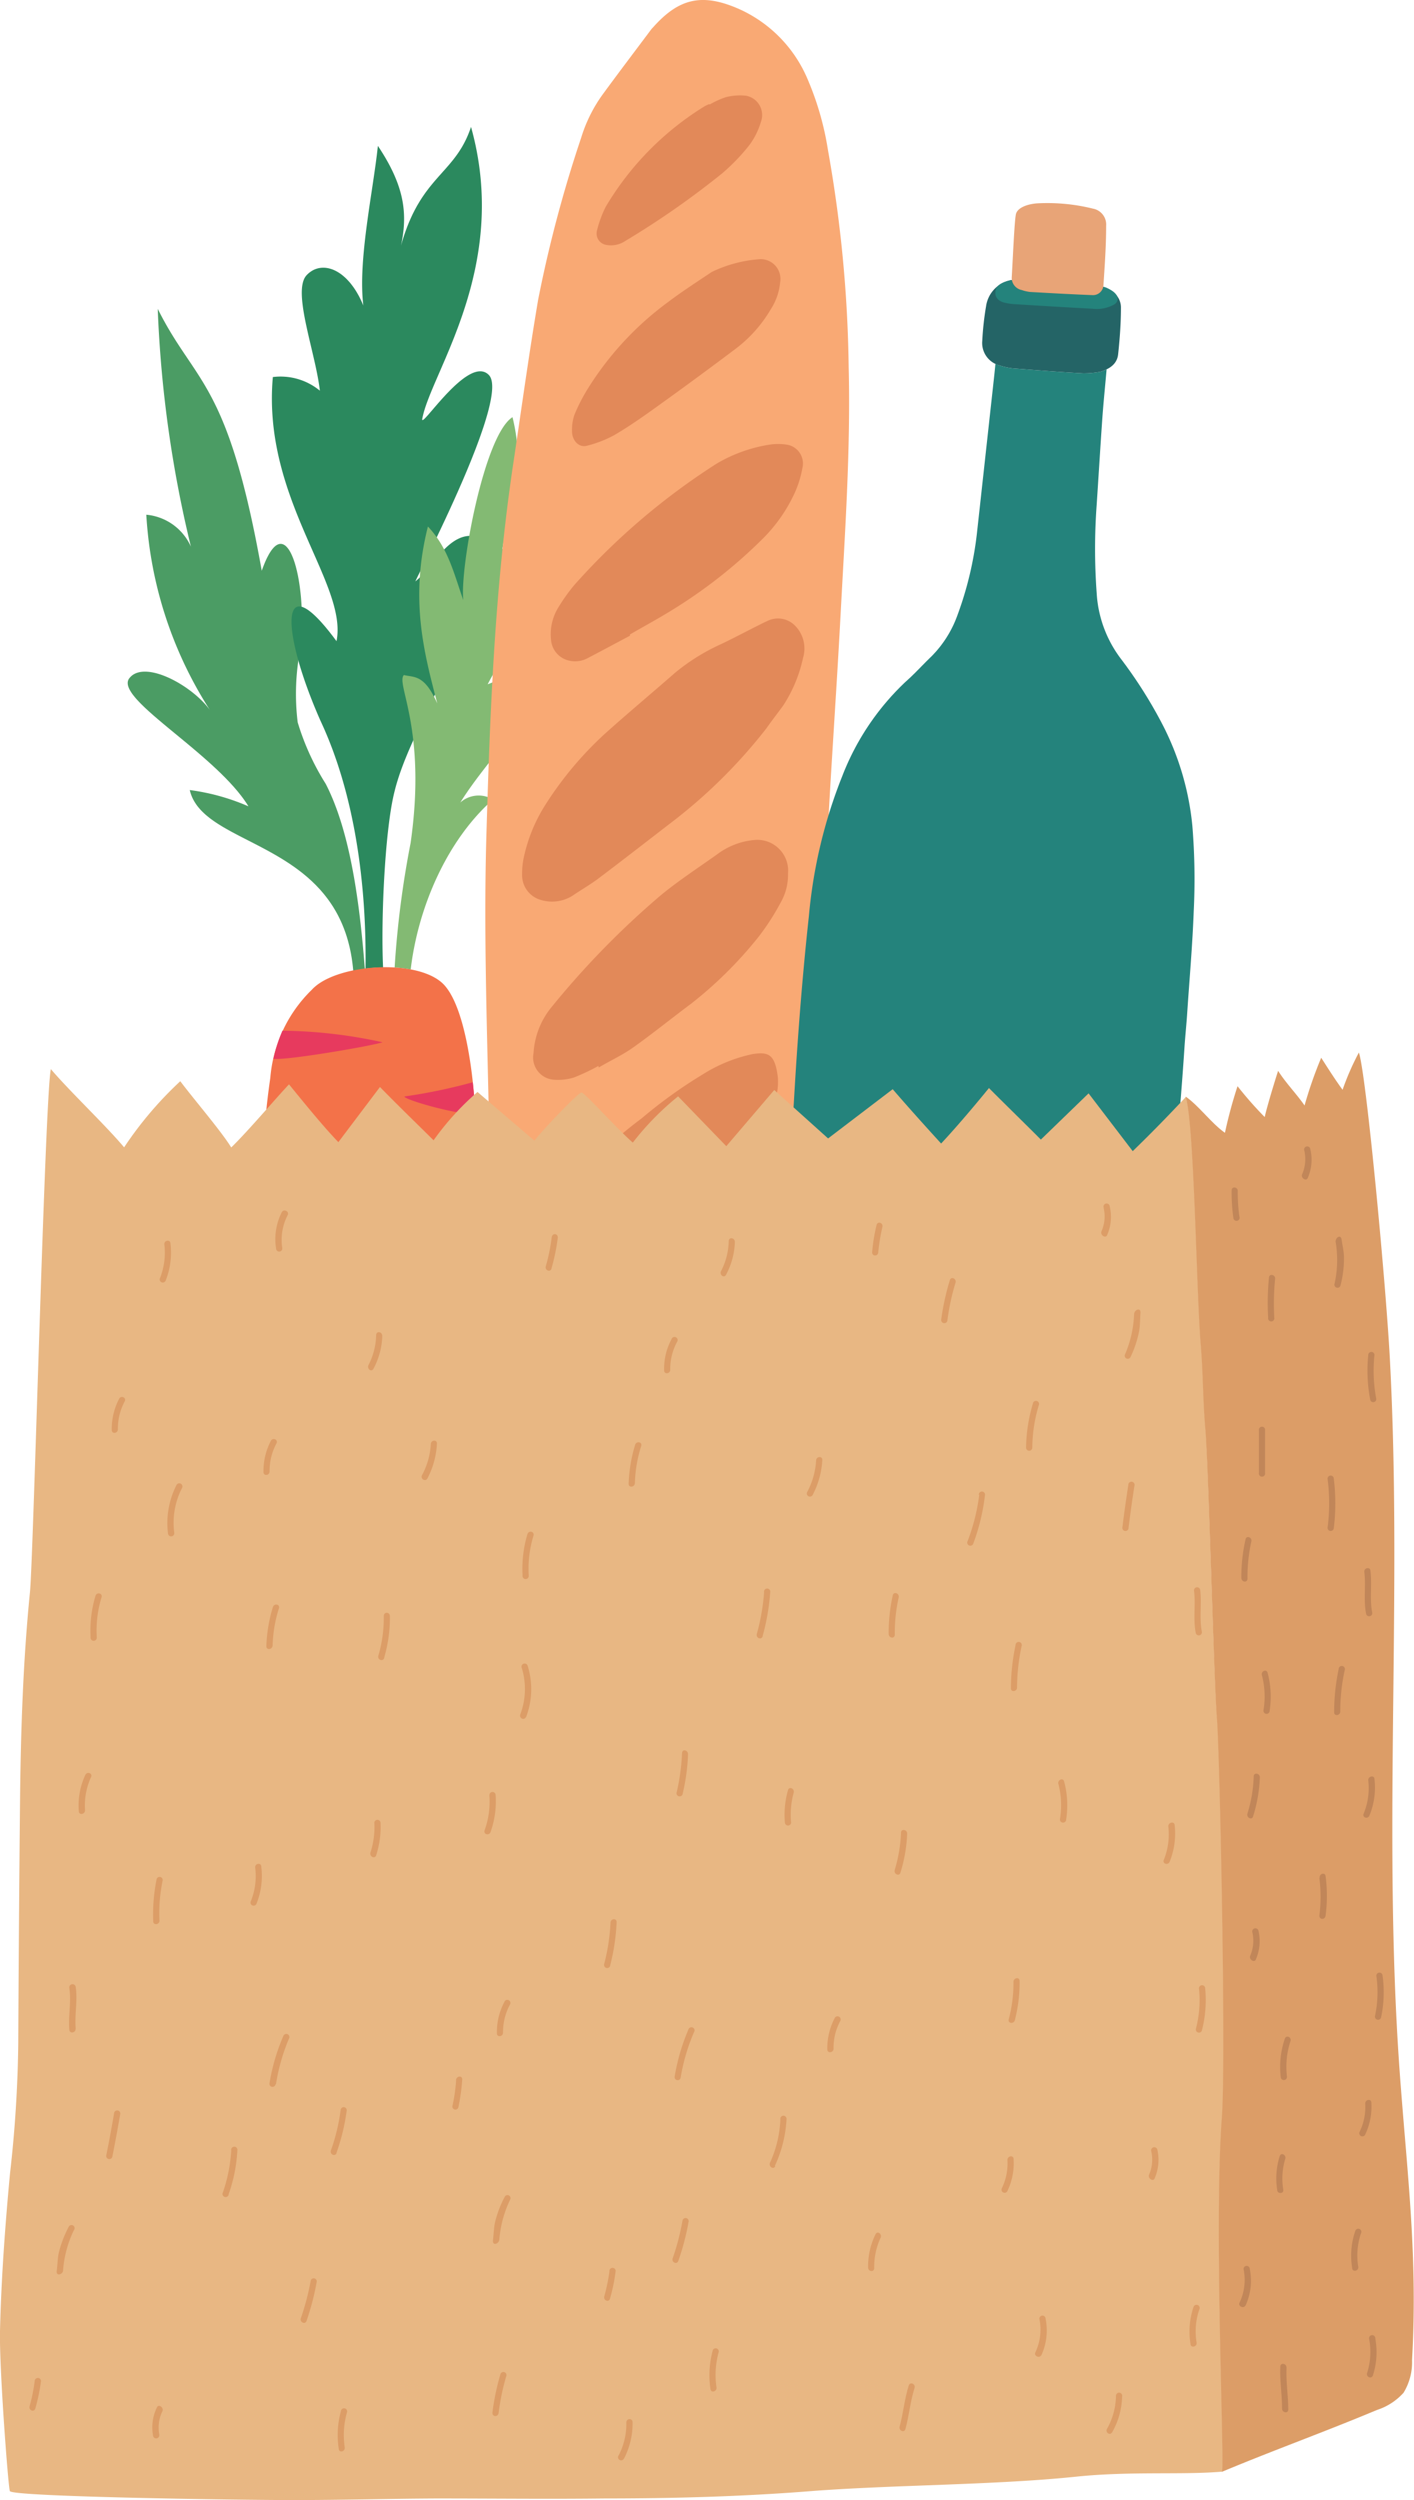 <svg id="Layer_1" data-name="Layer 1" xmlns="http://www.w3.org/2000/svg" width="122.36" height="216.29" viewBox="0 0 122.36 216.29"><path d="M30.57,84c.34-.07.68-.13,1-.18-.44-5.72-1.26-11.88-3.38-16a21.7,21.7,0,0,1-2.43-5.33A20.35,20.35,0,0,1,26,56.08c.65-5.85-1.24-12.71-3.35-6.7-2.94-16.51-5.73-16.11-9-22.66a103.48,103.48,0,0,0,2.87,20.57,4.69,4.69,0,0,0-3.86-2.76,35,35,0,0,0,5.76,17.29c-1.3-2.26-5.88-4.9-7.23-3.14s7.54,6.53,10.31,11.08a18.72,18.72,0,0,0-5.08-1.41C17.61,73.49,29.61,72.59,30.57,84Z" style="fill:#4b9c64"/><path d="M35.94,50.3c1.07-2.27,8.14-16,6.37-17.85s-5.94,4.79-5.77,3.79c.72-4,7.63-13.07,4.22-25.26-1.38,4.16-4.35,4.18-6.06,10.27.58-2.71.35-5.12-2-8.63-.42,4-1.74,9.86-1.26,13.81-1.31-3.19-3.6-4-4.9-2.63s.76,6.65,1.14,10a5.35,5.35,0,0,0-4.07-1.18c-.94,10.57,6.51,17.86,5.51,22.85-5-6.8-4.87-1-1.39,6.88,3,6.39,4,14.3,3.9,21.45a12.79,12.79,0,0,1,1.52-.1c-.2-4.37.18-12.1,1-15.26,1.51-6.17,7.78-13.86,7.18-22C38.89,45.8,37.47,49.11,35.94,50.3Z" style="fill:#2b895e"/><path d="M42.2,59.2c2.29-4.37,7.82-12.12,6.15-14.15s-3.39,1.1-4.88,2.46c.54-3.48,2.12-6.31.88-11.42-2.45,1.54-4.56,13-4.26,15.83-.84-2.4-1.32-4.52-3.06-6.37-1.58,6.26-.35,10.88.81,15.31-1.12-2.54-2-2.24-2.89-2.46-.73.76,2,4.63.58,14.54A82.72,82.72,0,0,0,34.15,83.7a12.28,12.28,0,0,1,1.39.17c.64-5.41,3.15-11.19,7.12-14.7a2.39,2.39,0,0,0-2.83.26c2.45-3.91,5.69-6.54,7.35-11.74C45.28,57.36,44,58.56,42.2,59.2Z" style="fill:#83ba73"/><path d="M38.22,85C35.83,82.91,29,83.43,27,85.61a12,12,0,0,0-3.61,7.65c-1.73,11.8-.12,24.8,1.43,36.63.82,6.3,2.45,14.71,3.2,18.14s2.2,6.06,4.31,6.37,4.23-7.23,4.84-10.91c1.87-11.31,3.31-27.62,4-40.76C41.52,95.94,40.61,87.08,38.22,85Z" style="fill:#f37249"/><path d="M24.94,118.9a4.63,4.63,0,0,0,2.85,1,17.83,17.83,0,0,0,3.5-.18,14.7,14.7,0,0,0,4-.89A12.18,12.18,0,0,0,24.94,118.9Zm8.8-11.4a13.53,13.53,0,0,0,4.14-1.32s-1.67-.89-5.44-.73a12.2,12.2,0,0,0-4.86,1.15A16.1,16.1,0,0,0,33.74,107.5Zm7.39-11.1c-.05-.94-.12-1.87-.22-2.77A47.17,47.17,0,0,1,35,94.86C34.94,95.11,39.21,96.38,41.13,96.4Zm-9.87,42.79a16.52,16.52,0,0,0,6.3,1.56c.12-.79.23-1.59.34-2.41A44.75,44.75,0,0,0,31.26,139.19Zm.67,10.51-3.58-.25a14.73,14.73,0,0,0,.7,1.88,8.23,8.23,0,0,0,3.11-1.49C32.16,149.74,32,149.71,31.93,149.7ZM22.79,99c-.07,1.09-.14,2.18-.16,3.28A24.37,24.37,0,0,0,30.7,101C28.49,100.16,25.29,99.66,22.79,99Zm5.36,45.42.54.32a7.55,7.55,0,0,0,6,.21C32.2,143.18,29.29,144.37,28.15,144.41Zm5-31.14a32,32,0,0,0,5.44.91c.6,0,1.22,0,1.83,0,.07-.87.13-1.74.2-2.6-1,.23-1.94.44-2.74.59A39.25,39.25,0,0,0,33.12,113.27ZM25.21,133c.16,1,.32,2.07.5,3.11A30.75,30.75,0,0,0,32,133.83C31,133.38,26.4,133,25.21,133Zm8.47-7.16a12.54,12.54,0,0,0-4.53.93,10.76,10.76,0,0,0,4.86.94,7.36,7.36,0,0,0,4-1.77A25.15,25.15,0,0,0,33.68,125.79ZM33.1,90.17a41.88,41.88,0,0,0-8.66-1,13.36,13.36,0,0,0-.78,2.43C24.72,91.77,32.27,90.47,33.1,90.17Z" style="fill:#e73a5e"/><path d="M49,170.74a43.83,43.83,0,0,1-2.42-9.6c-1-6.45-1.76-12.94-2.23-19.47q-.69-9.39-1.15-18.8c-.06-1.18-.24-2.36-.39-3.54a84.31,84.31,0,0,1-.61-14.73c.12-2.88.15-5.77.09-8.65-.17-7.9-.43-15.79-.2-23.68.31-10.69.72-21.37,2.3-32,.72-4.78,1.37-9.58,2.18-14.35a111.33,111.33,0,0,1,3.72-14,12.78,12.78,0,0,1,1.79-3.65c1.4-1.92,2.84-3.81,4.26-5.71a1.54,1.54,0,0,1,.17-.19C58.79-.2,60.82-.61,64,.8a11.58,11.58,0,0,1,5.79,5.83A25.46,25.46,0,0,1,71.65,13a114.23,114.23,0,0,1,1.79,18.73c.18,7.23-.33,14.43-.71,21.63-.47,8.81-1.16,17.61-1.45,26.44-.2,6.11-.53,12.21-.5,18.32.06,10,.32,20,.58,30,.22,8.41-.18,16.8-.74,25.18A129.2,129.2,0,0,1,69,168a38.23,38.23,0,0,1-2.1,7.32,7.11,7.11,0,0,1-7.37,4.3,26.68,26.68,0,0,1-4-.84,7.05,7.05,0,0,1-3.31-2.29A20.68,20.68,0,0,1,49,170.74Z" style="fill:#f9a974"/><path d="M49.53,77.5a3.34,3.34,0,0,1-2.72.36,2.23,2.23,0,0,1-1.63-2.24,6.78,6.78,0,0,1,.2-1.68,13.91,13.91,0,0,1,1.83-4.34,30.49,30.49,0,0,1,5.2-6.18c2-1.79,4-3.46,6-5.21a17.67,17.67,0,0,1,4-2.49c1.09-.52,2.16-1.09,3.24-1.63.24-.12.47-.24.7-.34a2.07,2.07,0,0,1,2.4.33,2.81,2.81,0,0,1,.74,2.84A12.26,12.26,0,0,1,67.8,61c-.48.67-1,1.32-1.47,2A45.21,45.21,0,0,1,58,71.23c-2.09,1.61-4.17,3.23-6.28,4.82C51,76.58,50.26,77,49.53,77.5Z" style="fill:#e28959"/><path d="M51.78,92.22a18.35,18.35,0,0,1-2.12,1,4.67,4.67,0,0,1-1.75.19,1.93,1.93,0,0,1-1.74-2.3,6.9,6.9,0,0,1,1.46-3.86,73.51,73.51,0,0,1,9.53-9.78c1.56-1.29,3.26-2.39,4.9-3.56a6.29,6.29,0,0,1,3.34-1.25,2.67,2.67,0,0,1,2.79,2.92A4.77,4.77,0,0,1,67.6,78a21.35,21.35,0,0,1-1.92,3,35.18,35.18,0,0,1-5.87,5.83c-1.69,1.26-3.34,2.6-5.06,3.82-.92.65-2,1.14-2.93,1.7Z" style="fill:#e28959"/><path d="M49,111.54a10.61,10.61,0,0,1-2.1.16,2.4,2.4,0,0,1-1.65-3.39,10.62,10.62,0,0,1,.68-1.18,38.78,38.78,0,0,1,9.6-10.38,41,41,0,0,1,5.33-3.83,13.12,13.12,0,0,1,4.28-1.73c1.36-.2,1.92,0,2.17,2a5.35,5.35,0,0,1-.66,3,19.24,19.24,0,0,1-4.42,6.15,51.45,51.45,0,0,1-4.55,3.58c-2.07,1.48-4.19,2.86-6.29,4.26C50.68,110.59,49.92,111,49,111.54Z" style="fill:#e28959"/><path d="M54.51,55c-1.23.65-2.45,1.31-3.68,1.95a2.29,2.29,0,0,1-1.74.16,2,2,0,0,1-1.41-1.79,4.42,4.42,0,0,1,.6-2.71,15.89,15.89,0,0,1,1.42-2A58.79,58.79,0,0,1,62,40.12a12.94,12.94,0,0,1,4.58-1.65,4.86,4.86,0,0,1,1.52,0,1.65,1.65,0,0,1,1.34,2,9.21,9.21,0,0,1-.65,2.13,13.55,13.55,0,0,1-2.78,4,43,43,0,0,1-7.66,6.06c-1.26.79-2.56,1.49-3.84,2.23Z" style="fill:#e28959"/><path d="M61.59,23.53a11.35,11.35,0,0,1,4.21-1.11,1.71,1.71,0,0,1,1.71,2,5.17,5.17,0,0,1-.82,2.35,11.64,11.64,0,0,1-3,3.38q-3.37,2.54-6.8,5c-1.21.87-2.43,1.73-3.71,2.48a10,10,0,0,1-2.38.93c-.7.2-1.32-.45-1.3-1.3a3.91,3.91,0,0,1,.21-1.38,15.31,15.31,0,0,1,1.13-2.21,26.91,26.91,0,0,1,6.88-7.47C59,25.23,60.29,24.4,61.59,23.53Z" style="fill:#e28959"/><path d="M61.4,9.05a7.6,7.6,0,0,1,1.4-.64,4.94,4.94,0,0,1,1.75-.13,1.7,1.7,0,0,1,1.29,2.28,6.32,6.32,0,0,1-1,2A17.16,17.16,0,0,1,62.49,15a73.4,73.4,0,0,1-8.37,5.84,2.23,2.23,0,0,1-1.7.34,1,1,0,0,1-.77-1.2,9.89,9.89,0,0,1,.76-2.08,25.47,25.47,0,0,1,8.52-8.68A3.25,3.25,0,0,1,61.39,9Z" style="fill:#e28959"/><path d="M64.38,108.11a2.92,2.92,0,0,1,2.4-.11,2,2,0,0,1,1.3,2.07,6.4,6.4,0,0,1-.27,1.45A11.59,11.59,0,0,1,66,115.18a25.94,25.94,0,0,1-4.89,5c-1.82,1.42-2.54,1.85-4.39,3.23a14.83,14.83,0,0,1-3.61,1.89c-1,.38-2,.8-2.93,1.2-.21.08-.42.17-.63.24a1.8,1.8,0,0,1-2.07-.46,2.47,2.47,0,0,1-.48-2.53,10.28,10.28,0,0,1,1.71-3.46c.45-.54.91-1.08,1.39-1.6A28.14,28.14,0,0,1,56.64,113c1.92-1.26,3.83-2.52,5.76-3.76C63,108.82,63.72,108.48,64.38,108.11Z" style="fill:#e28959"/><path d="M64.77,124.87a9.16,9.16,0,0,1,1.93-.27,2.19,2.19,0,0,1,1.67,3,7.54,7.54,0,0,1-.58,1.13,36.27,36.27,0,0,1-8.4,10.12,39.31,39.31,0,0,1-4.74,3.83,12.15,12.15,0,0,1-3.87,1.83c-1.26.27-1.78.06-2.1-1.68a5,5,0,0,1,.48-2.79,18.17,18.17,0,0,1,3.8-5.92,48.64,48.64,0,0,1,4-3.56c1.84-1.48,3.73-2.87,5.61-4.28C63.27,125.84,64,125.41,64.77,124.87Z" style="fill:#e28959"/><path d="M63.77,144.53c1.07-.57,3-.8,3.75.94,1.23,3-6.38,9.52-10.3,12.09a11.55,11.55,0,0,1-4,1.44,4.25,4.25,0,0,1-1.33,0,1.44,1.44,0,0,1-1.17-1.76,7.94,7.94,0,0,1,.57-1.87,12,12,0,0,1,2.43-3.53,37.76,37.76,0,0,1,6.71-5.31c1.1-.68,2.24-1.3,3.36-1.95Z" style="fill:#e28959"/><path d="M58.69,171.9a9.86,9.86,0,0,1-3.68,1,1.51,1.51,0,0,1-1.5-1.74,4.5,4.5,0,0,1,.72-2.06,10.26,10.26,0,0,1,2.67-3c2-1.47,1.64-1,3.64-2.41,1.06-.76,2.13-1.52,3.24-2.17.65-.38,2.62-1.33,3.23.32s-.57,4.55-4.89,7.74C61,170.41,59.84,171.13,58.69,171.9Z" style="fill:#e28959"/><path d="M95.23,32.16a7.83,7.83,0,0,1-1.49.14c-2-.11-4-.27-6.06-.43a5.89,5.89,0,0,1-1.23-.27l-.31-.12-.09.89c-.5,4.55-1,9.11-1.5,13.66a30.17,30.17,0,0,1-1.69,7.17,9.67,9.67,0,0,1-2.29,3.62c-.74.71-1.42,1.47-2.18,2.14a22.15,22.15,0,0,0-5.5,8.17A42.86,42.86,0,0,0,70,79.23c-.59,5.4-1,10.82-1.31,16.24-.76,11.34-1.46,22.69-2.18,34-.37,5.76-.77,11.52-1.11,17.28a31.59,31.59,0,0,0,.28,7.44l1.19,1.86a8.62,8.62,0,0,0,5,3.69,28.49,28.49,0,0,0,4.48.92,28.29,28.29,0,0,0,11.11-.41,9.1,9.1,0,0,0,4.68-1.83,6.67,6.67,0,0,0,3.18-4.71c.27-1.76.53-3.52.68-5.3.34-4.32.91-8.6,1.56-12.88,1-6.72,1.94-13.44,2.42-20.22,0-.76.15-1.52.26-2.28,1-7.4,1.75-14.83,2.25-22.28.06-1,.17-2,.24-3.05.2-3,.46-5.92.57-8.89a56.69,56.69,0,0,0-.12-7.37,24.15,24.15,0,0,0-2.71-9A39.49,39.49,0,0,0,97,57,10.4,10.4,0,0,1,94.9,51.3a52.38,52.38,0,0,1,0-7.62c.17-2.54.32-5.08.5-7.62.1-1.37.24-2.74.36-4.1A4.18,4.18,0,0,1,95.23,32.16Zm-26.6,94.37c0,.06-.08.1-.13.15a3,3,0,0,1-.2-.4s.1-.14.12-.13.12.09.18.14A1.05,1.05,0,0,1,68.63,126.53Z" style="fill:#24837c"/><path d="M95.23,32.16a7.83,7.83,0,0,1-1.49.14c-2-.11-4-.27-6.06-.43a5.89,5.89,0,0,1-1.23-.27A2,2,0,0,1,85,29.49a25.18,25.18,0,0,1,.33-3,2.68,2.68,0,0,1,2.38-2.29,6.87,6.87,0,0,1,1-.14,23.4,23.4,0,0,1,5.54.46,10.88,10.88,0,0,1,1.67.55A1.62,1.62,0,0,1,97,26.62c0,1.35-.1,2.7-.24,4C96.69,31.37,96.2,31.86,95.23,32.16Z" style="fill:#246466"/><path d="M87.48,24.24a18,18,0,0,1,8.24.64c1.39.61,1,1.25.75,1.43a3.09,3.09,0,0,1-1.94.4c-2.27-.12-4.54-.26-6.82-.4A4.85,4.85,0,0,1,87,26.2c-.5-.09-.84-.39-.86-.77S86.15,24.53,87.48,24.24Z" style="fill:#24837c"/><path d="M87.91,18.54c.14-.64,1.17-.91,1.88-.95a16.39,16.39,0,0,1,4.79.46,1.4,1.4,0,0,1,1.14,1.49c0,1.7-.12,3.39-.23,5.08a.91.91,0,0,1-1,.91c-1.78-.07-3.56-.17-5.34-.27a3.3,3.3,0,0,1-.74-.17A1.07,1.07,0,0,1,87.55,24C87.66,22.12,87.78,19.18,87.91,18.54Z" style="fill:#e8a477"/><path d="M105.76,183.24c.38-5.1-.18-31.6-.43-34.64-.28-3.42-.75-22-1-25-.21-2.38-.19-4.79-.39-7.17-.39-4.59-.55-19.11-1.31-21.54-1.63,1.73-2.86,3-4.61,4.7l-3.82-5-4.13,4c-.84-.86-3.65-3.6-4.49-4.46-1.63,2-3.1,3.69-4.14,4.8-1.26-1.38-2.83-3.12-4.19-4.7l-5.59,4.26L67,94.3l-4.15,4.86-4.17-4.31a24,24,0,0,0-3.92,4c-1.4-1.22-4.17-4.33-4.44-4.33s-3.15,3-4.08,4.16l-4.92-4.21a23.55,23.55,0,0,0-3.8,4.18c-1.42-1.41-2.89-2.82-4.64-4.61l-3.6,4.77c-1.29-1.34-2.82-3.22-4.27-5-1.14,1.2-3.5,4-5,5.46-.86-1.4-3.17-4.09-4.41-5.73a31.85,31.85,0,0,0-4.86,5.72C9.16,97.37,6,94.38,4.4,92.49c-.51,2.34-1.51,42.36-1.81,45.28-.58,5.81-.78,11.63-.85,17.46Q1.63,166,1.58,176.78a109.53,109.53,0,0,1-.72,11.31c-.42,4.52-.75,9-.86,13.57-.07,3.18.7,13.35.85,13.85s20,.78,24.51.78c4.14,0,8.28-.12,12.42-.14,4.85,0,9.71.06,14.56,0,5.89,0,11.78-.16,17.65-.62,7.23-.57,16-.52,23.19-1.27,4.64-.48,9.14-.13,12.58-.43C106.05,213.84,105.05,192.87,105.76,183.24Z" style="fill:#e8b783"/><path d="M82.2,110.73a21.57,21.57,0,0,0-.75,3.41.27.27,0,1,0,.53.12,19.8,19.8,0,0,1,.7-3.27c.13-.34-.35-.6-.48-.26Z" style="fill:#dc9d67"/><path d="M89.38,121.43a14,14,0,0,0-.59,3.81.27.27,0,1,0,.54,0,12.94,12.94,0,0,1,.56-3.66.27.27,0,1,0-.51-.16Z" style="fill:#dc9d67"/><path d="M84.74,129.31a17.14,17.14,0,0,1-1,4,.27.27,0,1,0,.49.21,17.81,17.81,0,0,0,1-4.14.27.27,0,1,0-.53-.06Z" style="fill:#dc9d67"/><path d="M77.26,138a15,15,0,0,0-.36,3.35c0,.37.51.46.53.08a14.19,14.19,0,0,1,.33-3.2c.11-.36-.39-.59-.5-.23Z" style="fill:#dc9d67"/><path d="M68.19,154.87a7.75,7.75,0,0,0-.27,2.8.27.27,0,1,0,.53-.08,7.18,7.18,0,0,1,.23-2.49c.1-.36-.39-.59-.49-.23Z" style="fill:#dc9d67"/><path d="M76,108.34a16.8,16.8,0,0,1,.36-2.2c.08-.36-.43-.52-.51-.15a15.55,15.55,0,0,0-.38,2.35c0,.37.51.37.53,0Z" style="fill:#dc9d67"/><path d="M98.14,113.67a9.67,9.67,0,0,1-.79,3.51.26.26,0,1,0,.48.22,9.17,9.17,0,0,0,.75-2.27c.08-.51.07-1,.11-1.53s-.52-.29-.55.07Z" style="fill:#dc9d67"/><path d="M97.64,128.47c-.19,1.21-.36,2.42-.51,3.64a.27.27,0,1,0,.53.06c.15-1.21.32-2.43.51-3.64a.27.27,0,1,0-.53-.06Z" style="fill:#dc9d67"/><path d="M103.33,137.66c.14,1.19-.09,2.4.14,3.59a.27.27,0,1,0,.53-.1c-.23-1.18,0-2.39-.14-3.58a.27.27,0,1,0-.53.09Z" style="fill:#dc9d67"/><path d="M103.29,199.56a6.63,6.63,0,0,0-.27,3.22c0,.37.57.27.53-.1a5.81,5.81,0,0,1,.24-2.9.27.27,0,1,0-.5-.22Z" style="fill:#dc9d67"/><path d="M101.21,161.08a6.52,6.52,0,0,0,.44-3.17c0-.37-.57-.27-.55.1a5.9,5.9,0,0,1-.38,2.87c-.17.34.32.53.49.2Z" style="fill:#dc9d67"/><path d="M96.23,210.44a6.5,6.5,0,0,0,.87-3.1.27.27,0,1,0-.53-.06,6,6,0,0,1-.76,2.82c-.21.3.21.65.42.34Z" style="fill:#dc9d67"/><path d="M87.7,171.47a12.18,12.18,0,0,1-.41,3.23c-.09.37.44.42.53.07a13,13,0,0,0,.41-3.39c0-.38-.54-.28-.53.09Z" style="fill:#dc9d67"/><path d="M91.59,154.34a7.34,7.34,0,0,1,.14,3,.27.27,0,1,0,.53.06,7.92,7.92,0,0,0-.18-3.29c-.1-.35-.6-.11-.49.24Z" style="fill:#dc9d67"/><path d="M99.62,186.1a3.25,3.25,0,0,1-.19,2.05c-.12.33.38.63.49.3a4,4,0,0,0,.23-2.48.27.27,0,1,0-.53.13Z" style="fill:#dc9d67"/><path d="M95.51,104.54a3.19,3.19,0,0,1-.2,2c-.11.33.38.63.5.3a3.92,3.92,0,0,0,.22-2.47.27.27,0,1,0-.52.12Z" style="fill:#dc9d67"/><path d="M103.76,172.09a9.84,9.84,0,0,1-.27,3.42.27.27,0,1,0,.53.09,10.49,10.49,0,0,0,.27-3.58.27.27,0,1,0-.53.07Z" style="fill:#dc9d67"/><path d="M87.18,186.88a4.91,4.91,0,0,1-.48,2.42.27.27,0,1,0,.49.22,5.49,5.49,0,0,0,.52-2.73c0-.38-.55-.28-.53.09Z" style="fill:#dc9d67"/><path d="M75.77,193.28a6.33,6.33,0,0,0-.65,2.88c0,.38.52.44.53.07a6,6,0,0,1,.54-2.61c.18-.32-.24-.66-.42-.34Z" style="fill:#dc9d67"/><path d="M90.1,203.79a5.15,5.15,0,0,0,.38-3.19.27.27,0,1,0-.54,0,4.6,4.6,0,0,1-.34,2.9c-.17.31.34.56.5.26Z" style="fill:#dc9d67"/><path d="M87.88,142.33a18.12,18.12,0,0,0-.4,3.73c0,.38.56.28.53-.09a17.3,17.3,0,0,1,.4-3.58.27.27,0,1,0-.53-.06Z" style="fill:#dc9d67"/><path d="M26.52,200.81a22.23,22.23,0,0,0,.88-3.37.26.26,0,1,0-.51-.14,22,22,0,0,1-.85,3.24c-.14.33.33.61.48.27Z" style="fill:#dc9d67"/><path d="M19.79,189.82a13.5,13.5,0,0,0,.75-3.78.27.27,0,1,0-.53,0,13.6,13.6,0,0,1-.72,3.63.27.27,0,1,0,.5.18Z" style="fill:#dc9d67"/><path d="M29.11,186.27A17.82,17.82,0,0,0,30,182.6a.26.26,0,1,0-.52-.08,16.94,16.94,0,0,1-.84,3.51c-.13.35.35.58.49.24Z" style="fill:#dc9d67"/><path d="M23.88,180.32A16.84,16.84,0,0,1,25,176.38a.27.27,0,1,0-.48-.24,17.23,17.23,0,0,0-1.2,4.1.26.26,0,1,0,.52.08Z" style="fill:#dc9d67"/><path d="M32.55,160.51a7.89,7.89,0,0,0,.38-2.78.27.27,0,1,0-.53.05,7.16,7.16,0,0,1-.34,2.48c-.11.35.37.6.49.25Z" style="fill:#dc9d67"/><path d="M33.25,143.39a12.26,12.26,0,0,0,.49-3.57c0-.37-.53-.41-.53,0a11.58,11.58,0,0,1-.47,3.42c-.1.36.4.55.51.19Z" style="fill:#dc9d67"/><path d="M45.51,148.59a6.78,6.78,0,0,0,.14-4.51.27.27,0,0,0-.5.22,6.19,6.19,0,0,1-.12,4c-.14.35.34.58.48.24Z" style="fill:#dc9d67"/><path d="M37,127.88a7.22,7.22,0,0,0,.81-3c0-.37-.54-.3-.53.07a6.41,6.41,0,0,1-.77,2.69c-.14.34.34.58.49.24Z" style="fill:#dc9d67"/><path d="M3,206a14.77,14.77,0,0,1-.44,2.18c-.09.36.4.54.5.18A16.9,16.9,0,0,0,3.55,206,.27.27,0,1,0,3,206Z" style="fill:#dc9d67"/><path d="M5.46,196.4a9.55,9.55,0,0,1,.94-3.47.27.27,0,1,0-.47-.25,9.83,9.83,0,0,0-.85,2.24c-.1.51-.1,1-.17,1.53s.51.31.55,0Z" style="fill:#dc9d67"/><path d="M9.73,186.54c.24-1.2.46-2.41.67-3.62a.27.27,0,1,0-.53-.09c-.2,1.21-.43,2.42-.67,3.62a.27.27,0,1,0,.53.09Z" style="fill:#dc9d67"/><path d="M6.55,175.47c-.1-1.2.18-2.4,0-3.59A.27.27,0,1,0,6,172c.18,1.19-.1,2.39,0,3.59,0,.37.56.3.54-.07Z" style="fill:#dc9d67"/><path d="M13.54,162.64a15.41,15.41,0,0,0-.28,3.58c0,.37.56.3.54-.07a13.67,13.67,0,0,1,.27-3.43.27.27,0,1,0-.53-.08Z" style="fill:#dc9d67"/><path d="M22.2,164.69a6.47,6.47,0,0,0,.41-3.2c0-.37-.55-.3-.53.07a5.81,5.81,0,0,1-.36,2.89.27.27,0,1,0,.48.24Z" style="fill:#dc9d67"/><path d="M14.34,110.78a6.57,6.57,0,0,0,.41-3.2c0-.37-.55-.3-.53.07a6,6,0,0,1-.36,2.89.27.27,0,1,0,.48.24Z" style="fill:#dc9d67"/><path d="M7.39,153.54a6.25,6.25,0,0,0-.57,3.15c0,.37.54.29.54-.08a5.87,5.87,0,0,1,.51-2.85c.18-.33-.3-.54-.48-.22Z" style="fill:#dc9d67"/><path d="M23.59,142.35a11.75,11.75,0,0,1,.55-3.22c.1-.36-.43-.44-.53-.08a12.85,12.85,0,0,0-.56,3.37c0,.37.53.3.54-.07Z" style="fill:#dc9d67"/><path d="M29.83,211.72a7.21,7.21,0,0,1,.19-3,.27.27,0,1,0-.52-.12,7.8,7.8,0,0,0-.18,3.29c.06.36.58.18.51-.18Z" style="fill:#dc9d67"/><path d="M42.35,155.36a7.27,7.27,0,0,1-.42,3c-.11.35.41.47.52.13a7.87,7.87,0,0,0,.44-3.19.27.27,0,1,0-.54,0Z" style="fill:#dc9d67"/><path d="M15.08,132.61a6.55,6.55,0,0,1,.68-3.89.27.27,0,1,0-.49-.24,7.27,7.27,0,0,0-.73,4.2.27.27,0,1,0,.54-.07Z" style="fill:#dc9d67"/><path d="M13.78,210.59a3.23,3.23,0,0,1,.28-2c.13-.32-.35-.64-.48-.32a3.93,3.93,0,0,0-.33,2.47.27.27,0,1,0,.53-.11Z" style="fill:#dc9d67"/><path d="M8.37,141.59a9.81,9.81,0,0,1,.42-3.41c.1-.36-.43-.47-.53-.11a10.42,10.42,0,0,0-.42,3.56.27.27,0,1,0,.53,0Z" style="fill:#dc9d67"/><path d="M23.33,127.28a5,5,0,0,1,.59-2.4c.18-.32-.3-.55-.48-.23a5.65,5.65,0,0,0-.64,2.7c0,.38.54.31.53-.07Z" style="fill:#dc9d67"/><path d="M43.53,175.84a5,5,0,0,1,.59-2.4.27.27,0,1,0-.48-.23,5.49,5.49,0,0,0-.64,2.7c0,.37.54.3.53-.07Z" style="fill:#dc9d67"/><path d="M10.2,123.64a5,5,0,0,1,.59-2.4c.18-.32-.31-.55-.48-.23a5.65,5.65,0,0,0-.64,2.7c0,.38.54.31.53-.07Z" style="fill:#dc9d67"/><path d="M32.31,118.43a6.38,6.38,0,0,0,.77-2.85c0-.37-.5-.46-.53-.09a5.87,5.87,0,0,1-.65,2.58c-.19.31.21.68.41.36Z" style="fill:#dc9d67"/><path d="M24.4,104.84a5.17,5.17,0,0,0-.51,3.17.27.27,0,1,0,.54,0,4.68,4.68,0,0,1,.46-2.88c.18-.3-.31-.58-.49-.28Z" style="fill:#dc9d67"/><path d="M58.69,195.62a21.14,21.14,0,0,0,.89-3.37.27.27,0,1,0-.52-.14,20.82,20.82,0,0,1-.84,3.24c-.15.33.32.61.47.27Z" style="fill:#dc9d67"/><path d="M58.9,179.74a16.84,16.84,0,0,1,1.16-3.94.27.27,0,1,0-.48-.24,17.71,17.71,0,0,0-1.2,4.1.26.26,0,1,0,.52.08Z" style="fill:#dc9d67"/><path d="M67.06,187.36a10.85,10.85,0,0,0,1-4,.27.27,0,1,0-.53,0,10,10,0,0,1-.89,3.73c-.16.32.27.65.44.33Z" style="fill:#dc9d67"/><path d="M78.35,210.15c.32-1.16.42-2.4.79-3.55.11-.35-.38-.58-.5-.23-.37,1.16-.47,2.39-.79,3.56-.1.35.4.58.5.22Z" style="fill:#dc9d67"/><path d="M77.92,162a12.8,12.8,0,0,0,.58-3.37c0-.37-.55-.44-.53-.06a13,13,0,0,1-.55,3.22c-.09.36.42.57.5.21Z" style="fill:#dc9d67"/><path d="M59.08,155.16a17.51,17.51,0,0,0,.46-3.39c0-.37-.5-.49-.52-.11a18.21,18.21,0,0,1-.46,3.38.27.27,0,1,0,.52.12Z" style="fill:#dc9d67"/><path d="M66,141.52a19.19,19.19,0,0,0,.65-3.77.27.27,0,1,0-.53,0,18.31,18.31,0,0,1-.63,3.61c-.09.37.41.55.51.19Z" style="fill:#dc9d67"/><path d="M47.73,109.71a17.3,17.3,0,0,0,.54-2.65c0-.37-.49-.4-.53,0a16.17,16.17,0,0,1-.51,2.49c-.1.36.4.55.5.19Z" style="fill:#dc9d67"/><path d="M70.34,129.3a7.35,7.35,0,0,0,.82-3c0-.37-.55-.3-.54.07a6.55,6.55,0,0,1-.76,2.69.27.27,0,1,0,.48.24Z" style="fill:#dc9d67"/><path d="M52.74,196.49a16.22,16.22,0,0,1-.45,2.18c-.09.36.41.55.5.18a15.54,15.54,0,0,0,.48-2.33.27.27,0,1,0-.53,0Z" style="fill:#dc9d67"/><path d="M39.47,180a15,15,0,0,1-.32,2.2.26.26,0,1,0,.52.09A17.43,17.43,0,0,0,40,179.9c0-.38-.52-.3-.54.07Z" style="fill:#dc9d67"/><path d="M43.15,208.74a19.9,19.9,0,0,1,.65-3.14.27.27,0,1,0-.51-.15,20.67,20.67,0,0,0-.68,3.29c0,.38.5.37.54,0Z" style="fill:#dc9d67"/><path d="M43.21,193.76a9.66,9.66,0,0,1,.94-3.47.26.26,0,1,0-.47-.24,9.23,9.23,0,0,0-.85,2.24c-.1.51-.11,1-.17,1.52s.51.32.55-.05Z" style="fill:#dc9d67"/><path d="M54,212.7a6.57,6.57,0,0,0,.74-3.14c0-.37-.52-.36-.54,0a5.93,5.93,0,0,1-.65,2.84.27.27,0,1,0,.45.28Z" style="fill:#dc9d67"/><path d="M54.94,128.3a11.62,11.62,0,0,1,.55-3.21c.1-.36-.43-.44-.53-.09a12.92,12.92,0,0,0-.56,3.37c0,.37.53.3.54-.07Z" style="fill:#dc9d67"/><path d="M62,206.53a7.38,7.38,0,0,1,.18-3,.27.27,0,1,0-.52-.12,8.14,8.14,0,0,0-.18,3.29c.07.37.59.18.52-.18Z" style="fill:#dc9d67"/><path d="M45.75,136.25a9.81,9.81,0,0,1,.42-3.41c.09-.36-.43-.46-.53-.11a10.42,10.42,0,0,0-.42,3.56.27.27,0,1,0,.53,0Z" style="fill:#dc9d67"/><path d="M58,118.49a4.9,4.9,0,0,1,.59-2.4.27.27,0,1,0-.48-.23,5.38,5.38,0,0,0-.64,2.7c0,.37.54.3.53-.07Z" style="fill:#dc9d67"/><path d="M72.13,177.23a4.9,4.9,0,0,1,.59-2.4.27.27,0,1,0-.49-.24,5.67,5.67,0,0,0-.64,2.71c0,.37.55.3.54-.07Z" style="fill:#dc9d67"/><path d="M62.82,110.3a6.38,6.38,0,0,0,.77-2.85c0-.37-.5-.46-.53-.09a5.87,5.87,0,0,1-.65,2.58c-.19.31.21.68.41.36Z" style="fill:#dc9d67"/><path d="M52.81,170a18.07,18.07,0,0,0,.55-3.71c0-.38-.54-.31-.53.07a17.34,17.34,0,0,1-.55,3.56.27.27,0,1,0,.53.08Z" style="fill:#dc9d67"/><path d="M120.86,175c-1-19.22.44-38.52-.6-57.66-.38-6.82-2.05-24.49-2.67-26.28a22.54,22.54,0,0,0-1.41,3.22c-.6-.81-1.26-1.85-1.85-2.77a35.89,35.89,0,0,0-1.44,4.13c-.69-1-1.61-1.93-2.29-3-.4,1.26-.93,3-1.16,4a31.81,31.81,0,0,1-2.35-2.67A39.57,39.57,0,0,0,106,98c-1.11-.76-2.29-2.37-3.4-3.13.76,2.43.92,16.95,1.31,21.54.2,2.38.18,4.79.39,7.17.27,3,.74,21.6,1,25,.25,3,.81,29.54.43,34.64-.71,9.63.29,30.6,0,30.63,4.54-1.9,8.88-3.45,13.41-5.35a5.28,5.28,0,0,0,2.32-1.5,5.07,5.07,0,0,0,.73-2.82C122.79,193.63,121.39,185.52,120.86,175Z" style="fill:#dc9d67"/><path d="M109.81,110.51a22.53,22.53,0,0,0-.07,3.49.27.27,0,1,0,.53,0,21.87,21.87,0,0,1,.07-3.34c.06-.36-.46-.52-.53-.16Z" style="fill:#c18659"/><path d="M118.4,117.24a13.45,13.45,0,0,0,.17,3.85.26.26,0,1,0,.52-.09,13.14,13.14,0,0,1-.16-3.7.27.27,0,1,0-.53-.06Z" style="fill:#c18659"/><path d="M114.89,128a16.63,16.63,0,0,1,0,4.11.27.27,0,1,0,.53.09,17.43,17.43,0,0,0,0-4.27.27.27,0,1,0-.53.07Z" style="fill:#c18659"/><path d="M107.79,133.15a14.46,14.46,0,0,0-.37,3.35c0,.38.51.46.53.09a14.34,14.34,0,0,1,.33-3.21c.11-.35-.39-.58-.49-.23Z" style="fill:#c18659"/><path d="M107.25,105.25a14.82,14.82,0,0,1-.14-2.21c0-.38-.54-.42-.53-.05a15.69,15.69,0,0,0,.15,2.38.27.27,0,1,0,.52-.12Z" style="fill:#c18659"/><path d="M111.36,179.59a7.08,7.08,0,0,1,.31-3c.12-.35-.37-.57-.49-.21a7.58,7.58,0,0,0-.35,3.34.27.27,0,1,0,.53-.1Z" style="fill:#c18659"/><path d="M115.58,107.44a9.5,9.5,0,0,1-.09,3.6.27.27,0,1,0,.52.12,9.05,9.05,0,0,0,.29-2.37c0-.52-.13-1-.2-1.53s-.56-.18-.52.18Z" style="fill:#c18659"/><path d="M108.94,123.75c0,1.22,0,2.45,0,3.68a.27.27,0,1,0,.53,0c0-1.22,0-2.45,0-3.68a.27.27,0,1,0-.53,0Z" style="fill:#c18659"/><path d="M118.06,136c.15,1.19-.08,2.4.15,3.58a.27.27,0,1,0,.53-.09c-.23-1.18,0-2.4-.15-3.59,0-.37-.57-.28-.53.1Z" style="fill:#c18659"/><path d="M117.28,193a6.6,6.6,0,0,0-.27,3.21c0,.38.57.28.53-.09a5.93,5.93,0,0,1,.23-2.9.27.27,0,1,0-.49-.22Z" style="fill:#c18659"/><path d="M118.5,157.08a6.35,6.35,0,0,0,.44-3.16c0-.37-.56-.27-.54.1a5.79,5.79,0,0,1-.39,2.87c-.17.33.33.53.49.19Z" style="fill:#c18659"/><path d="M118.8,205.52a6.57,6.57,0,0,0,.21-3.21.27.27,0,1,0-.53.05,6,6,0,0,1-.17,2.91c-.14.34.34.59.49.25Z" style="fill:#c18659"/><path d="M114.17,162.47a12.71,12.71,0,0,1,0,3.26c0,.37.49.37.54,0a13.05,13.05,0,0,0,0-3.42c-.05-.37-.57-.21-.51.16Z" style="fill:#c18659"/><path d="M109.2,144.93a7.28,7.28,0,0,1,.14,3,.27.27,0,1,0,.53.06,8,8,0,0,0-.18-3.28c-.11-.36-.6-.12-.49.24Z" style="fill:#c18659"/><path d="M108.37,167.16a3.25,3.25,0,0,1-.19,2.05c-.11.33.38.63.5.3a4,4,0,0,0,.22-2.48.27.27,0,1,0-.53.13Z" style="fill:#c18659"/><path d="M112.87,99.55a3.28,3.28,0,0,1-.2,2.06c-.11.32.38.62.5.29a3.92,3.92,0,0,0,.22-2.47.27.27,0,1,0-.52.12Z" style="fill:#c18659"/><path d="M119.11,171a9.86,9.86,0,0,1-.13,3.43.27.27,0,1,0,.54.07,10.5,10.5,0,0,0,.12-3.58.27.27,0,1,0-.53.08Z" style="fill:#c18659"/><path d="M118.14,182a4.91,4.91,0,0,1-.48,2.42.27.27,0,1,0,.49.22,5.6,5.6,0,0,0,.52-2.73c0-.38-.55-.28-.53.09Z" style="fill:#c18659"/><path d="M110.75,186.5a6.39,6.39,0,0,0-.23,2.95c0,.37.58.36.53,0a5.92,5.92,0,0,1,.16-2.65c.14-.34-.33-.63-.46-.28Z" style="fill:#c18659"/><path d="M107.77,199.49a5.16,5.16,0,0,0,.38-3.19.27.27,0,1,0-.54,0,4.61,4.61,0,0,1-.34,2.9c-.17.31.34.56.5.26Z" style="fill:#c18659"/><path d="M115.84,144.4a18.13,18.13,0,0,0-.39,3.74c0,.37.55.28.53-.09a16.63,16.63,0,0,1,.39-3.58.27.27,0,1,0-.53-.07Z" style="fill:#c18659"/><path d="M111.48,208.46c0-1.21-.21-2.43-.15-3.63,0-.37-.52-.46-.54-.09-.06,1.2.16,2.42.15,3.63,0,.37.54.46.54.09Z" style="fill:#c18659"/><path d="M108.44,157.13a12.73,12.73,0,0,0,.58-3.37c0-.37-.55-.44-.53-.06a12.07,12.07,0,0,1-.55,3.22c-.08.36.42.57.5.21Z" style="fill:#c18659"/></svg>